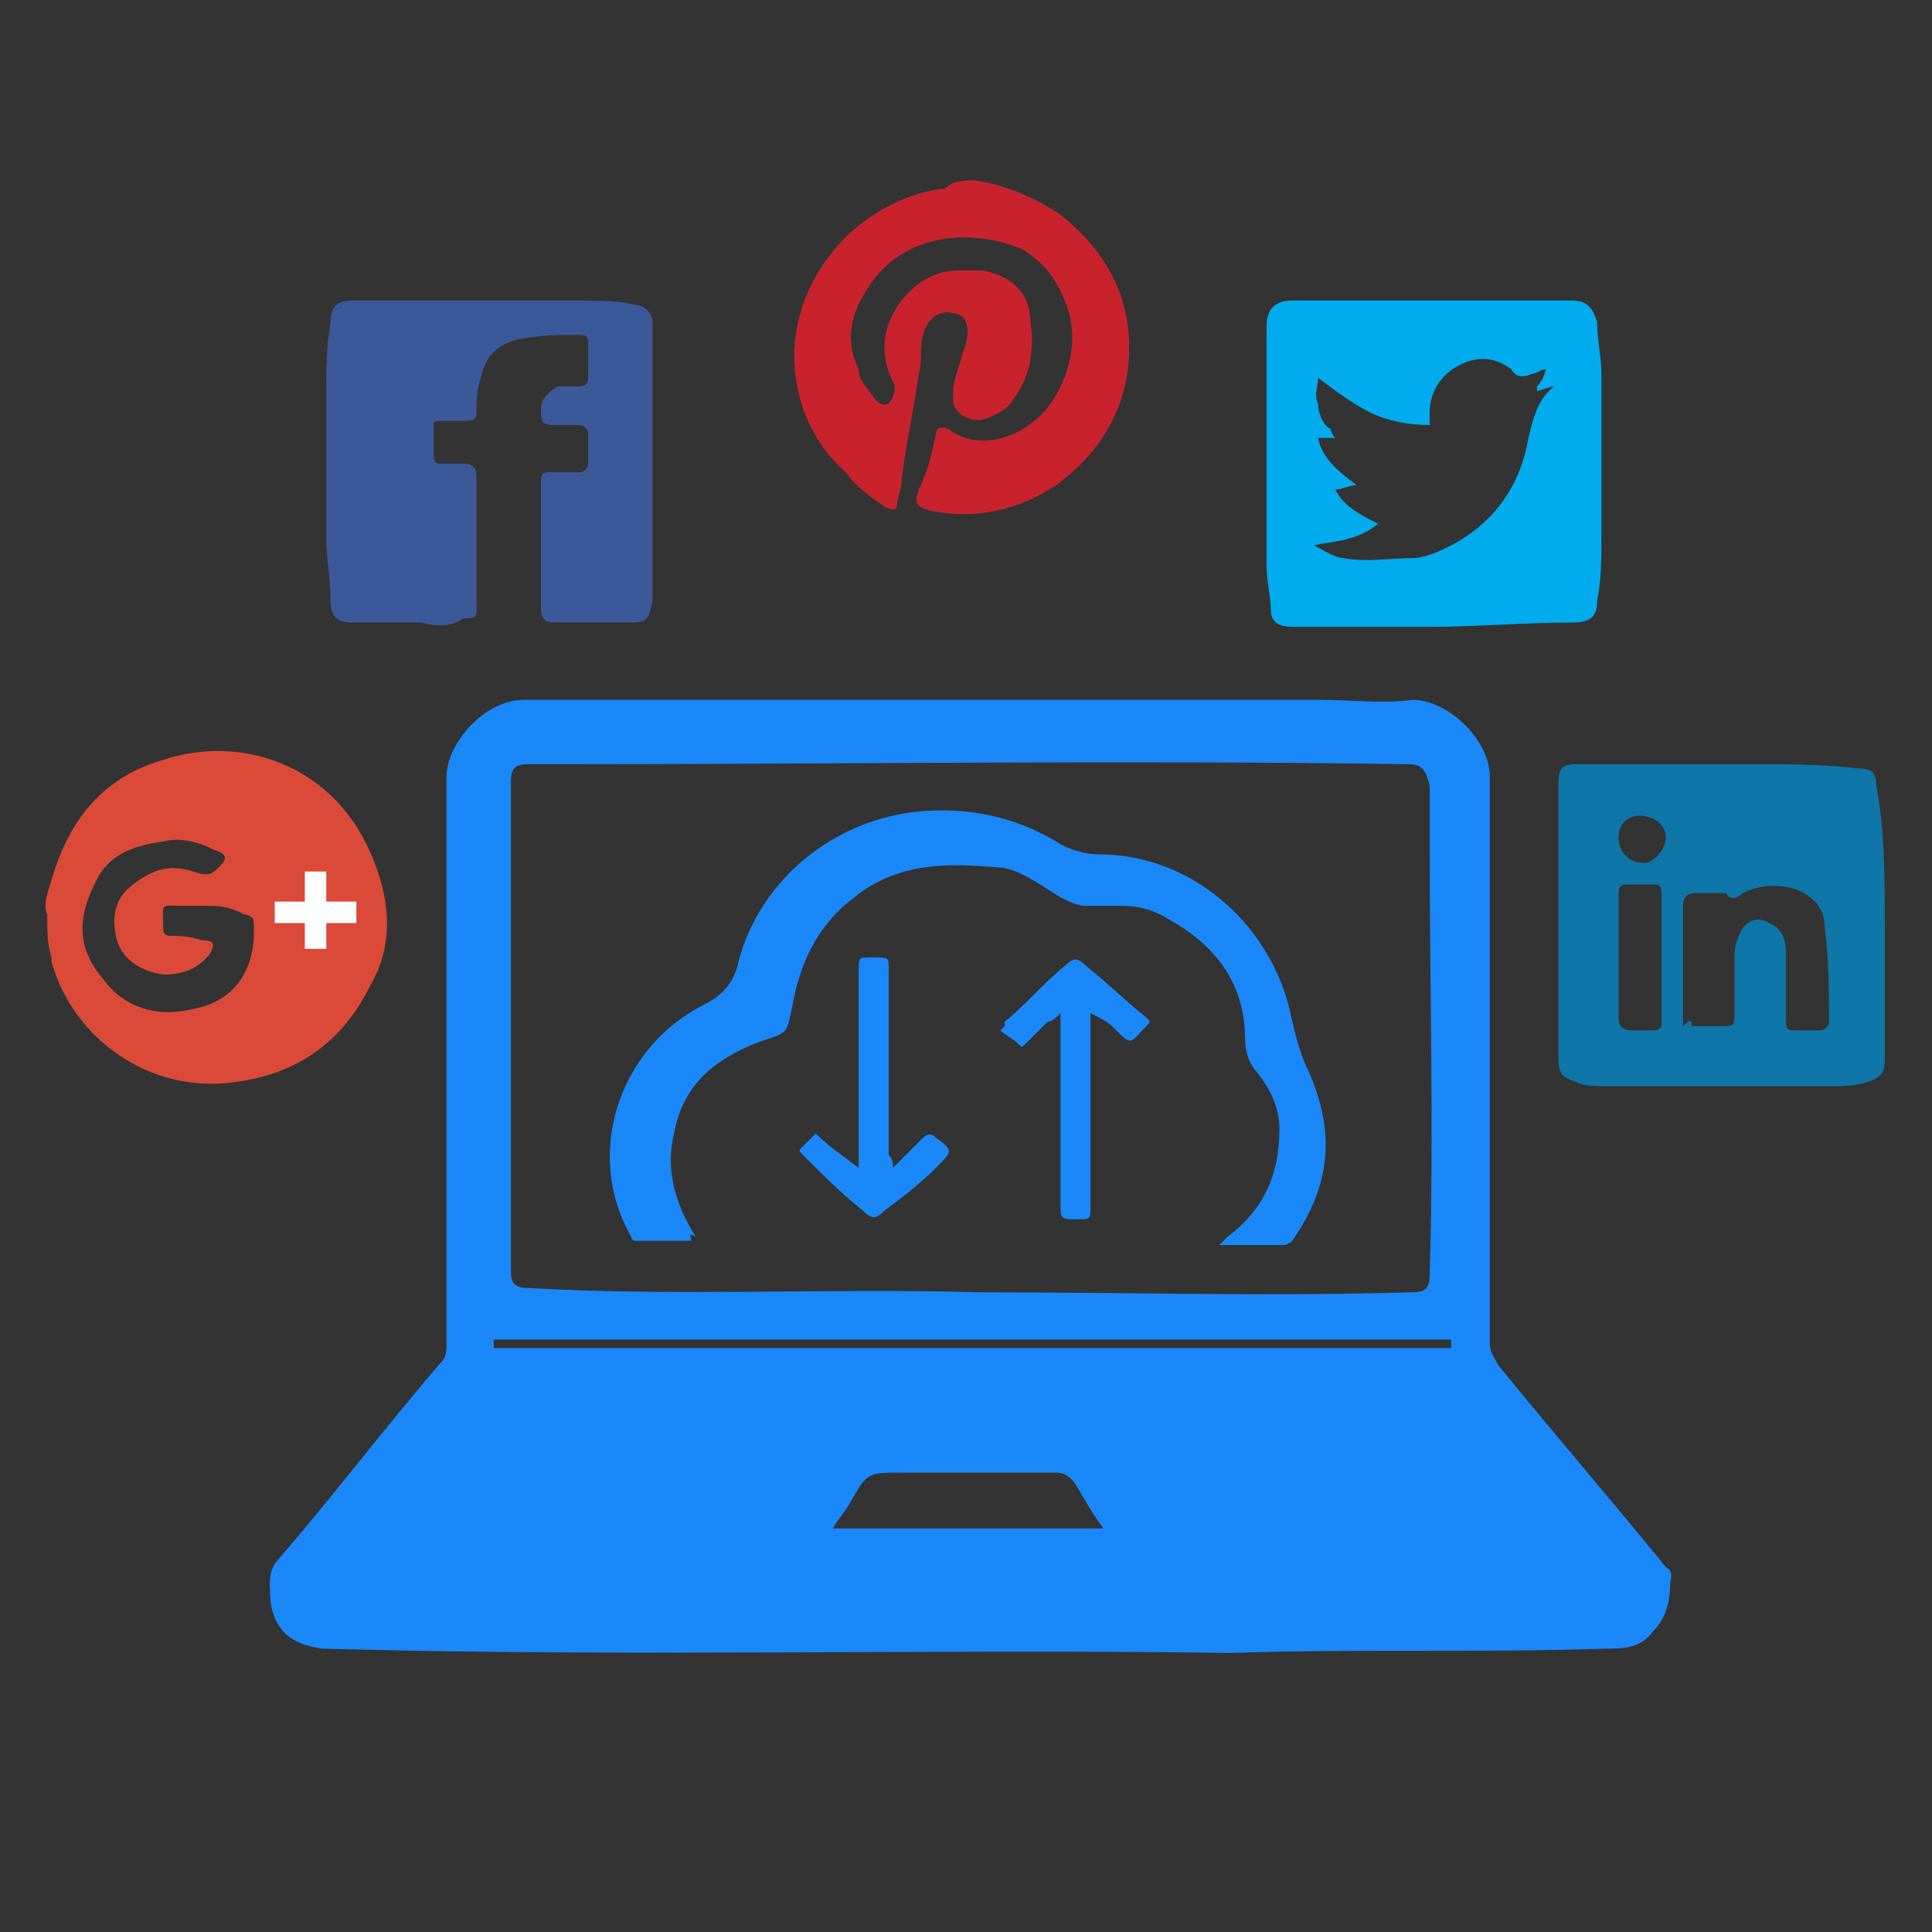 <?xml version="1.0" encoding="utf-8"?>
<!-- Generator: Adobe Illustrator 24.1.0, SVG Export Plug-In . SVG Version: 6.00 Build 0)  -->
<svg version="1.1" id="Layer_2" xmlns="http://www.w3.org/2000/svg" xmlns:xlink="http://www.w3.org/1999/xlink" x="0px" y="0px"
	 viewBox="0 0 45 45" style="enable-background:new 0 0 45 45;" xml:space="preserve">
<rect x="0" y="0" width="45" height="45" fill="#333333" stroke="none"/>
<style type="text/css">
	.st0{fill:#DB4A39;}
	.st1{fill:#C8232C;}
	.st2{fill:#0E76A8;}
	.st3{fill:#3B5998;}
	.st4{fill:#00ACEE;}
	.st5{fill:#1A88F8;}
	.st6{fill:#FFFFFF;}
</style>
<g>
	<path class="st0" d="M1.2,20.5c0.4-1.4,1.2-2.4,2.6-2.8c1.8-0.6,3.9,0.1,4.8,2.1c0.5,1.1,0.6,2.2,0,3.2C8,24.2,7,25,5.5,25.2
		c-2,0.3-3.8-1-4.3-2.8c0,0,0-0.1,0-0.1c-0.1-0.3-0.1-0.6-0.1-1C1,21.1,1.1,20.8,1.2,20.5z M4.8,21.1c-0.2,0-0.3,0-0.5,0
		c-0.6,0-0.5-0.1-0.5,0.5c0,0.2,0.1,0.2,0.2,0.2c0.2,0,0.4,0,0.7,0.1C5,21.9,5,22,4.9,22.2c-0.3,0.4-0.7,0.5-1.1,0.5
		c-0.6-0.1-1-0.4-1.1-0.9c-0.1-0.5,0-0.9,0.4-1.2c0.4-0.3,0.8-0.5,1.4-0.3c0.3,0.1,0.4,0.1,0.6-0.1c0.2-0.2,0.2-0.3-0.1-0.4
		c-0.4-0.2-0.8-0.3-1.2-0.2c-0.7,0.1-1.3,0.3-1.6,1c-0.4,0.8-0.4,1.5,0.2,2.2c0.5,0.7,1.3,0.9,2.1,0.7c1.1-0.2,1.5-1.1,1.4-2.1
		c0,0-0.1-0.1-0.2-0.1C5.3,21.1,5.1,21.1,4.8,21.1z"/>
	<path class="st1" d="M22.7,4.2c0.7,0.1,1.4,0.4,2,0.8c1,0.8,1.6,1.8,1.6,3.1c0,1.3-0.6,2.4-1.7,3.2c-0.9,0.6-1.9,0.8-2.9,0.6
		c-0.4-0.1-0.4-0.2-0.3-0.5c0.2-0.4,0.3-0.8,0.4-1.3c0-0.1,0.1-0.2,0.3-0.1c0.8,0.6,2,0.1,2.5-0.8c0.4-0.7,0.5-1.5,0.2-2.2
		c-0.2-0.5-0.5-0.9-1-1.2c-1.2-0.5-2.9-0.4-3.7,1.1c-0.3,0.5-0.4,1.1-0.1,1.7C20,8.9,20.2,9,20.3,9.2c0.1,0.1,0.2,0.3,0.4,0.2
		c0.1-0.1,0.2-0.4,0.1-0.5c-0.1-0.2-0.2-0.5-0.2-0.8c0-0.9,0.8-1.8,1.7-1.8c0.2,0,0.4,0,0.6,0C23.4,6.4,24,6.7,24,7.5
		c0.1,0.6,0,1.3-0.4,1.8c-0.1,0.2-0.3,0.3-0.5,0.4c-0.4,0.2-0.8,0-0.9-0.3c0-0.1,0-0.3,0-0.4c0.1-0.4,0.2-0.7,0.3-1
		c0.1-0.4,0-0.7-0.3-0.7c-0.3-0.1-0.6,0.1-0.7,0.5c-0.1,0.3,0,0.6-0.1,0.9c-0.1,0.8-0.3,1.6-0.4,2.5c0,0.2-0.1,0.4-0.1,0.5
		c0,0.2-0.1,0.2-0.3,0.1c-0.3-0.2-0.7-0.5-0.9-0.8c-0.8-0.7-1.2-1.7-1.2-2.7c0-1.9,1.5-3.6,3.4-3.9c0,0,0.1,0,0.1,0
		C22.2,4.2,22.5,4.2,22.7,4.2z"/>
	<path class="st2" d="M43.9,21.6c0,1,0,2,0,3.1c0,0.3-0.1,0.4-0.4,0.5c-0.3,0.1-0.6,0.1-0.9,0.1c-1.7,0-3.4,0-5.1,0
		c-0.3,0-0.6,0-0.8-0.1c-0.3-0.1-0.4-0.2-0.4-0.5c0-1.8,0-3.7,0-5.5c0-0.3,0-0.6,0-1c0-0.3,0.1-0.4,0.4-0.4c0.1,0,0.3,0,0.4,0
		c1.3,0,2.6,0,3.8,0c0.8,0,1.6,0,2.4,0.1c0.3,0,0.4,0.1,0.4,0.4C43.9,19.3,43.9,20.4,43.9,21.6C44,21.6,44,21.6,43.9,21.6z
		 M39.4,23.9c0.3,0,0.5,0,0.8,0c0.2,0,0.2-0.1,0.2-0.2c0-0.4,0-0.9,0-1.3c0-0.2,0-0.4,0.1-0.6c0.1-0.3,0.4-0.5,0.7-0.3
		c0.3,0.1,0.4,0.4,0.4,0.7c0,0.5,0,1,0,1.5c0,0.3,0,0.3,0.3,0.3c0.2,0,0.3,0,0.5,0c0.1,0,0.2-0.1,0.2-0.2c0-0.7,0-1.5-0.1-2.2
		c0-0.4-0.2-0.7-0.7-0.9c-0.4-0.1-0.8-0.1-1.2,0.1c-0.1,0.1-0.3,0.2-0.4,0c0,0-0.1,0-0.1,0c-0.2,0-0.4,0-0.6,0
		c-0.2,0-0.3,0.1-0.3,0.3c0,0.9,0,1.9,0,2.8C39.4,23.7,39.4,23.8,39.4,23.9z M38.7,22.2c0-0.5,0-0.9,0-1.4c0-0.2-0.1-0.2-0.2-0.2
		c-0.2,0-0.4,0-0.6,0c-0.2,0-0.2,0.1-0.2,0.3c0,0.6,0,1.2,0,1.8c0,0.3,0,0.7,0,1c0,0.2,0.1,0.3,0.3,0.3c0.2,0,0.3,0,0.5,0
		c0.2,0,0.2-0.1,0.2-0.2C38.7,23.2,38.7,22.7,38.7,22.2z M38.8,19.5c0-0.3-0.3-0.5-0.6-0.5c-0.3,0-0.5,0.2-0.5,0.5
		c0,0.3,0.2,0.6,0.6,0.6C38.5,20.1,38.8,19.8,38.8,19.5z"/>
	<path class="st3" d="M9.8,14.5c-0.5,0-1.1,0-1.6,0c-0.3,0-0.5-0.1-0.5-0.5c0-0.5-0.1-1-0.1-1.5c0-1.1,0-2.3,0-3.4
		c0-0.5,0-1,0.1-1.6C7.7,7.2,7.8,7,8.2,7c1.8,0,3.5,0,5.3,0c0.4,0,0.9,0,1.3,0.1c0.2,0,0.4,0.2,0.4,0.4c0,0.2,0,0.3,0,0.5
		c0,0.8,0,1.7,0,2.5c0,1.1,0,2.2,0,3.2c0,0.1,0,0.2,0,0.3c-0.1,0.4-0.1,0.5-0.5,0.5c-0.6,0-1.2,0-1.8,0c-0.2,0-0.3-0.1-0.3-0.3
		c0-1,0-2,0-3c0-0.2,0.1-0.2,0.2-0.2c0.2,0,0.5,0,0.7,0c0.1,0,0.2-0.1,0.2-0.2c0-0.2,0-0.5,0-0.7c0-0.1-0.1-0.2-0.2-0.2
		c-0.2,0-0.4,0-0.6,0c-0.3,0-0.3-0.1-0.3-0.4c0-0.2,0.2-0.4,0.4-0.5c0.1,0,0.2,0,0.3,0c0.4,0,0.4,0,0.4-0.4c0-0.2,0-0.4,0-0.6
		c0-0.1,0-0.2-0.2-0.2c-0.5,0-0.9,0-1.4,0.1c-0.5,0.1-0.8,0.4-0.9,0.9c-0.1,0.3-0.1,0.5-0.1,0.8c0,0.2-0.1,0.2-0.3,0.2
		c-0.2,0-0.3,0-0.5,0c-0.2,0-0.2,0-0.2,0.2c0,0.2,0,0.4,0,0.6c0,0.2,0.1,0.2,0.2,0.2c0.2,0,0.3,0,0.5,0c0.2,0,0.3,0.1,0.3,0.3
		c0,0.7,0,1.5,0,2.2c0,0.3,0,0.5,0,0.8c0,0.3,0,0.3-0.3,0.3C10.5,14.6,10.2,14.6,9.8,14.5C9.8,14.5,9.8,14.5,9.8,14.5z"/>
	<path class="st4" d="M33.3,14.6c-1.1,0-2.2,0-3.2,0c-0.3,0-0.5-0.1-0.5-0.4c0-0.3-0.1-0.7-0.1-1c0-1.6,0-3.2,0-4.9
		c0-0.2,0-0.4,0-0.7c0-0.4,0.2-0.6,0.6-0.6c0.6,0,1.2,0,1.8,0c1.3,0,2.5,0,3.8,0c0.3,0,0.6,0,0.9,0c0.4,0,0.5,0.2,0.6,0.5
		c0,0.4,0.1,0.8,0.1,1.2c0,1.3,0,2.5,0,3.8c0,0.5,0,1-0.1,1.5c0,0.4-0.2,0.5-0.6,0.5C35.5,14.5,34.4,14.6,33.3,14.6z M36.2,9
		c-0.1,0-0.3,0.1-0.4,0.1c0,0,0,0,0-0.1C35.9,8.9,36,8.7,36,8.6c0,0,0,0,0,0c-0.1,0-0.2,0.1-0.3,0.1c-0.2,0.1-0.4,0.1-0.5-0.1
		c-0.4-0.3-0.8-0.3-1.2-0.1c-0.4,0.2-0.7,0.6-0.7,1.1c0,0.1,0,0.2,0,0.3c-0.5,0-1-0.1-1.4-0.3c-0.4-0.2-0.8-0.5-1.2-0.8
		c0,0.2-0.1,0.4,0,0.6c0,0.2,0.1,0.5,0.3,0.6c0,0,0,0.1,0.1,0.2c-0.1,0-0.1,0-0.2,0c-0.1,0-0.1,0-0.2,0c0.1,0.5,0.5,0.8,0.9,1.1
		c-0.2,0-0.3,0.1-0.5,0.1c0.2,0.4,0.6,0.6,1,0.8c-0.5,0.4-1,0.4-1.5,0.5c0.2,0.1,0.5,0.3,0.7,0.3c0.5,0.1,1.1,0,1.6,0
		c0.2,0,0.5-0.1,0.7-0.2c1.1-0.5,1.8-1.4,2-2.6C35.7,9.8,35.8,9.3,36.2,9C36.2,9,36.2,9,36.2,9z"/>
	<g>
		<path class="st5" d="M16.1,28.9c-0.5,0-0.9,0-1.3,0c-0.1,0-0.1-0.1-0.1-0.1c-1.1-1.9-0.3-4.4,1.7-5.4c0.4-0.2,0.7-0.5,0.8-1
			c0.5-1.9,2.2-3.3,4.2-3.5c1.1-0.1,2.2,0.1,3.2,0.7c0.3,0.2,0.7,0.3,1,0.3c2.2,0,4.1,1.7,4.5,3.9c0.1,0.4,0.2,0.8,0.4,1.2
			c0.6,1.4,0.5,2.6-0.4,3.9c-0.1,0.1-0.2,0.1-0.2,0.1c-0.5,0-0.9,0-1.4,0c0,0-0.1,0-0.1,0c0.1-0.1,0.1-0.1,0.2-0.2
			c0.8-0.6,1.2-1.4,1.2-2.5c0-0.5-0.2-0.9-0.5-1.3c-0.2-0.2-0.3-0.5-0.3-0.8c0-1.3-0.7-2.2-1.8-2.8c-0.3-0.2-0.7-0.3-1-0.3
			c-0.3,0-0.6,0-0.9,0c-0.2,0-0.4-0.1-0.6-0.2c-0.5-0.3-1-0.7-1.5-0.7c-1.2-0.1-2.3-0.1-3.3,0.7c-0.8,0.6-1.2,1.4-1.4,2.3
			c-0.2,1-0.1,0.8-0.9,1.1c-1,0.4-1.7,1-1.9,2.1c-0.2,0.8,0,1.6,0.5,2.4C16,28.7,16.1,28.8,16.1,28.9z"/>
		<path class="st5" d="M25.4,23.6c0,0.2,0,0.5,0,0.7c0,1.3,0,2.6,0,3.8c0,0.3,0,0.3-0.3,0.3c-0.4,0-0.4,0-0.4-0.4c0-1.4,0-2.8,0-4.1
			c0-0.1,0-0.2,0-0.3c-0.1,0.1-0.2,0.2-0.3,0.2c-0.2,0.2-0.3,0.3-0.5,0.5c-0.1,0.1-0.1,0.1-0.2,0c-0.1-0.1-0.3-0.2-0.4-0.3
			c0,0,0,0,0.1-0.1c0,0,0-0.1,0-0.1c0.5-0.4,0.9-0.9,1.4-1.3c0.2-0.2,0.3-0.2,0.5,0c0.5,0.4,0.9,0.8,1.4,1.2c0.1,0.1,0.1,0.1,0,0.2
			c-0.4,0.4-0.3,0.5-0.8,0C25.8,23.8,25.6,23.7,25.4,23.6C25.4,23.5,25.4,23.5,25.4,23.6z"/>
		<path class="st5" d="M20.8,27.2c0.2-0.2,0.5-0.5,0.7-0.7c0.1-0.1,0.2-0.1,0.3,0c0.4,0.3,0.4,0.3,0,0.7c-0.4,0.4-0.8,0.7-1.2,1
			c-0.2,0.2-0.3,0.2-0.5,0c-0.5-0.4-0.9-0.8-1.4-1.3c-0.1-0.1-0.1-0.1,0-0.2c0.1-0.1,0.2-0.2,0.3-0.3c0.3,0.3,0.6,0.5,1,0.8
			c0-0.1,0-0.2,0-0.3c0-1.4,0-2.9,0-4.3c0-0.3,0-0.3,0.3-0.3c0,0,0.1,0,0.1,0c0.3,0,0.3,0,0.3,0.3c0,1.4,0,2.9,0,4.3
			C20.8,27,20.8,27.1,20.8,27.2C20.8,27.1,20.8,27.1,20.8,27.2z"/>
		<path class="st5" d="M38.8,36.5c-1.3-1.6-2.6-3.1-3.9-4.7c-0.1-0.2-0.2-0.3-0.2-0.5c0-4.4,0-8.8,0-13.2c0-0.9-1-1.8-1.8-1.8
			c-0.7,0.1-1.4,0-2.2,0c-6.2,0-12.4,0-18.5,0c-0.9,0-1.8,1-1.8,1.8c0,4.4,0,8.8,0,13.2c0,0.1,0,0.3-0.1,0.4
			c-1.3,1.5-2.5,3.1-3.8,4.6c-0.3,0.3-0.2,0.7-0.2,1c0.1,0.7,0.5,1,1.2,1.1c7.1,0.2,14.2,0,21.2,0.1c2.9-0.1,5.8,0,8.7-0.1
			c0.4,0,0.8,0,1.1-0.4c0.3-0.3,0.4-0.7,0.4-1.1C38.9,36.8,39,36.6,38.8,36.5z M11.9,18.2c0-0.3,0.1-0.4,0.4-0.4c0.2,0,0.5,0,0.7,0
			c6.6,0,13.2-0.1,19.8,0c0.3,0,0.4,0.1,0.5,0.5c0,0.4,0,0.9,0,1.3c0,3.4,0.1,6.8,0,10.1c0,0.3-0.1,0.4-0.4,0.4
			c-3.4,0.1-6.7,0-10.1,0c0,0,0,0,0,0c-3.5-0.1-7,0.1-10.5-0.1c-0.3,0-0.4-0.1-0.4-0.4C11.9,25.8,11.9,22,11.9,18.2z M19.4,35.6
			c0.1-0.2,0.3-0.4,0.4-0.6c0.4-0.7,0.4-0.7,1.2-0.7c1.2,0,2.4,0,3.6,0c0.2,0,0.3,0.1,0.4,0.2c0.2,0.3,0.4,0.7,0.7,1.1
			C23.6,35.6,21.5,35.6,19.4,35.6z M33.7,31.4H11.5v-0.2h22.3V31.4z"/>
	</g>
	<polygon class="st6" points="8.3,21 7.6,21 7.6,20.3 7.1,20.3 7.1,21 6.4,21 6.4,21.5 7.1,21.5 7.1,22.1 7.6,22.1 7.6,21.5 
		8.3,21.5 	"/>
</g>
</svg>
